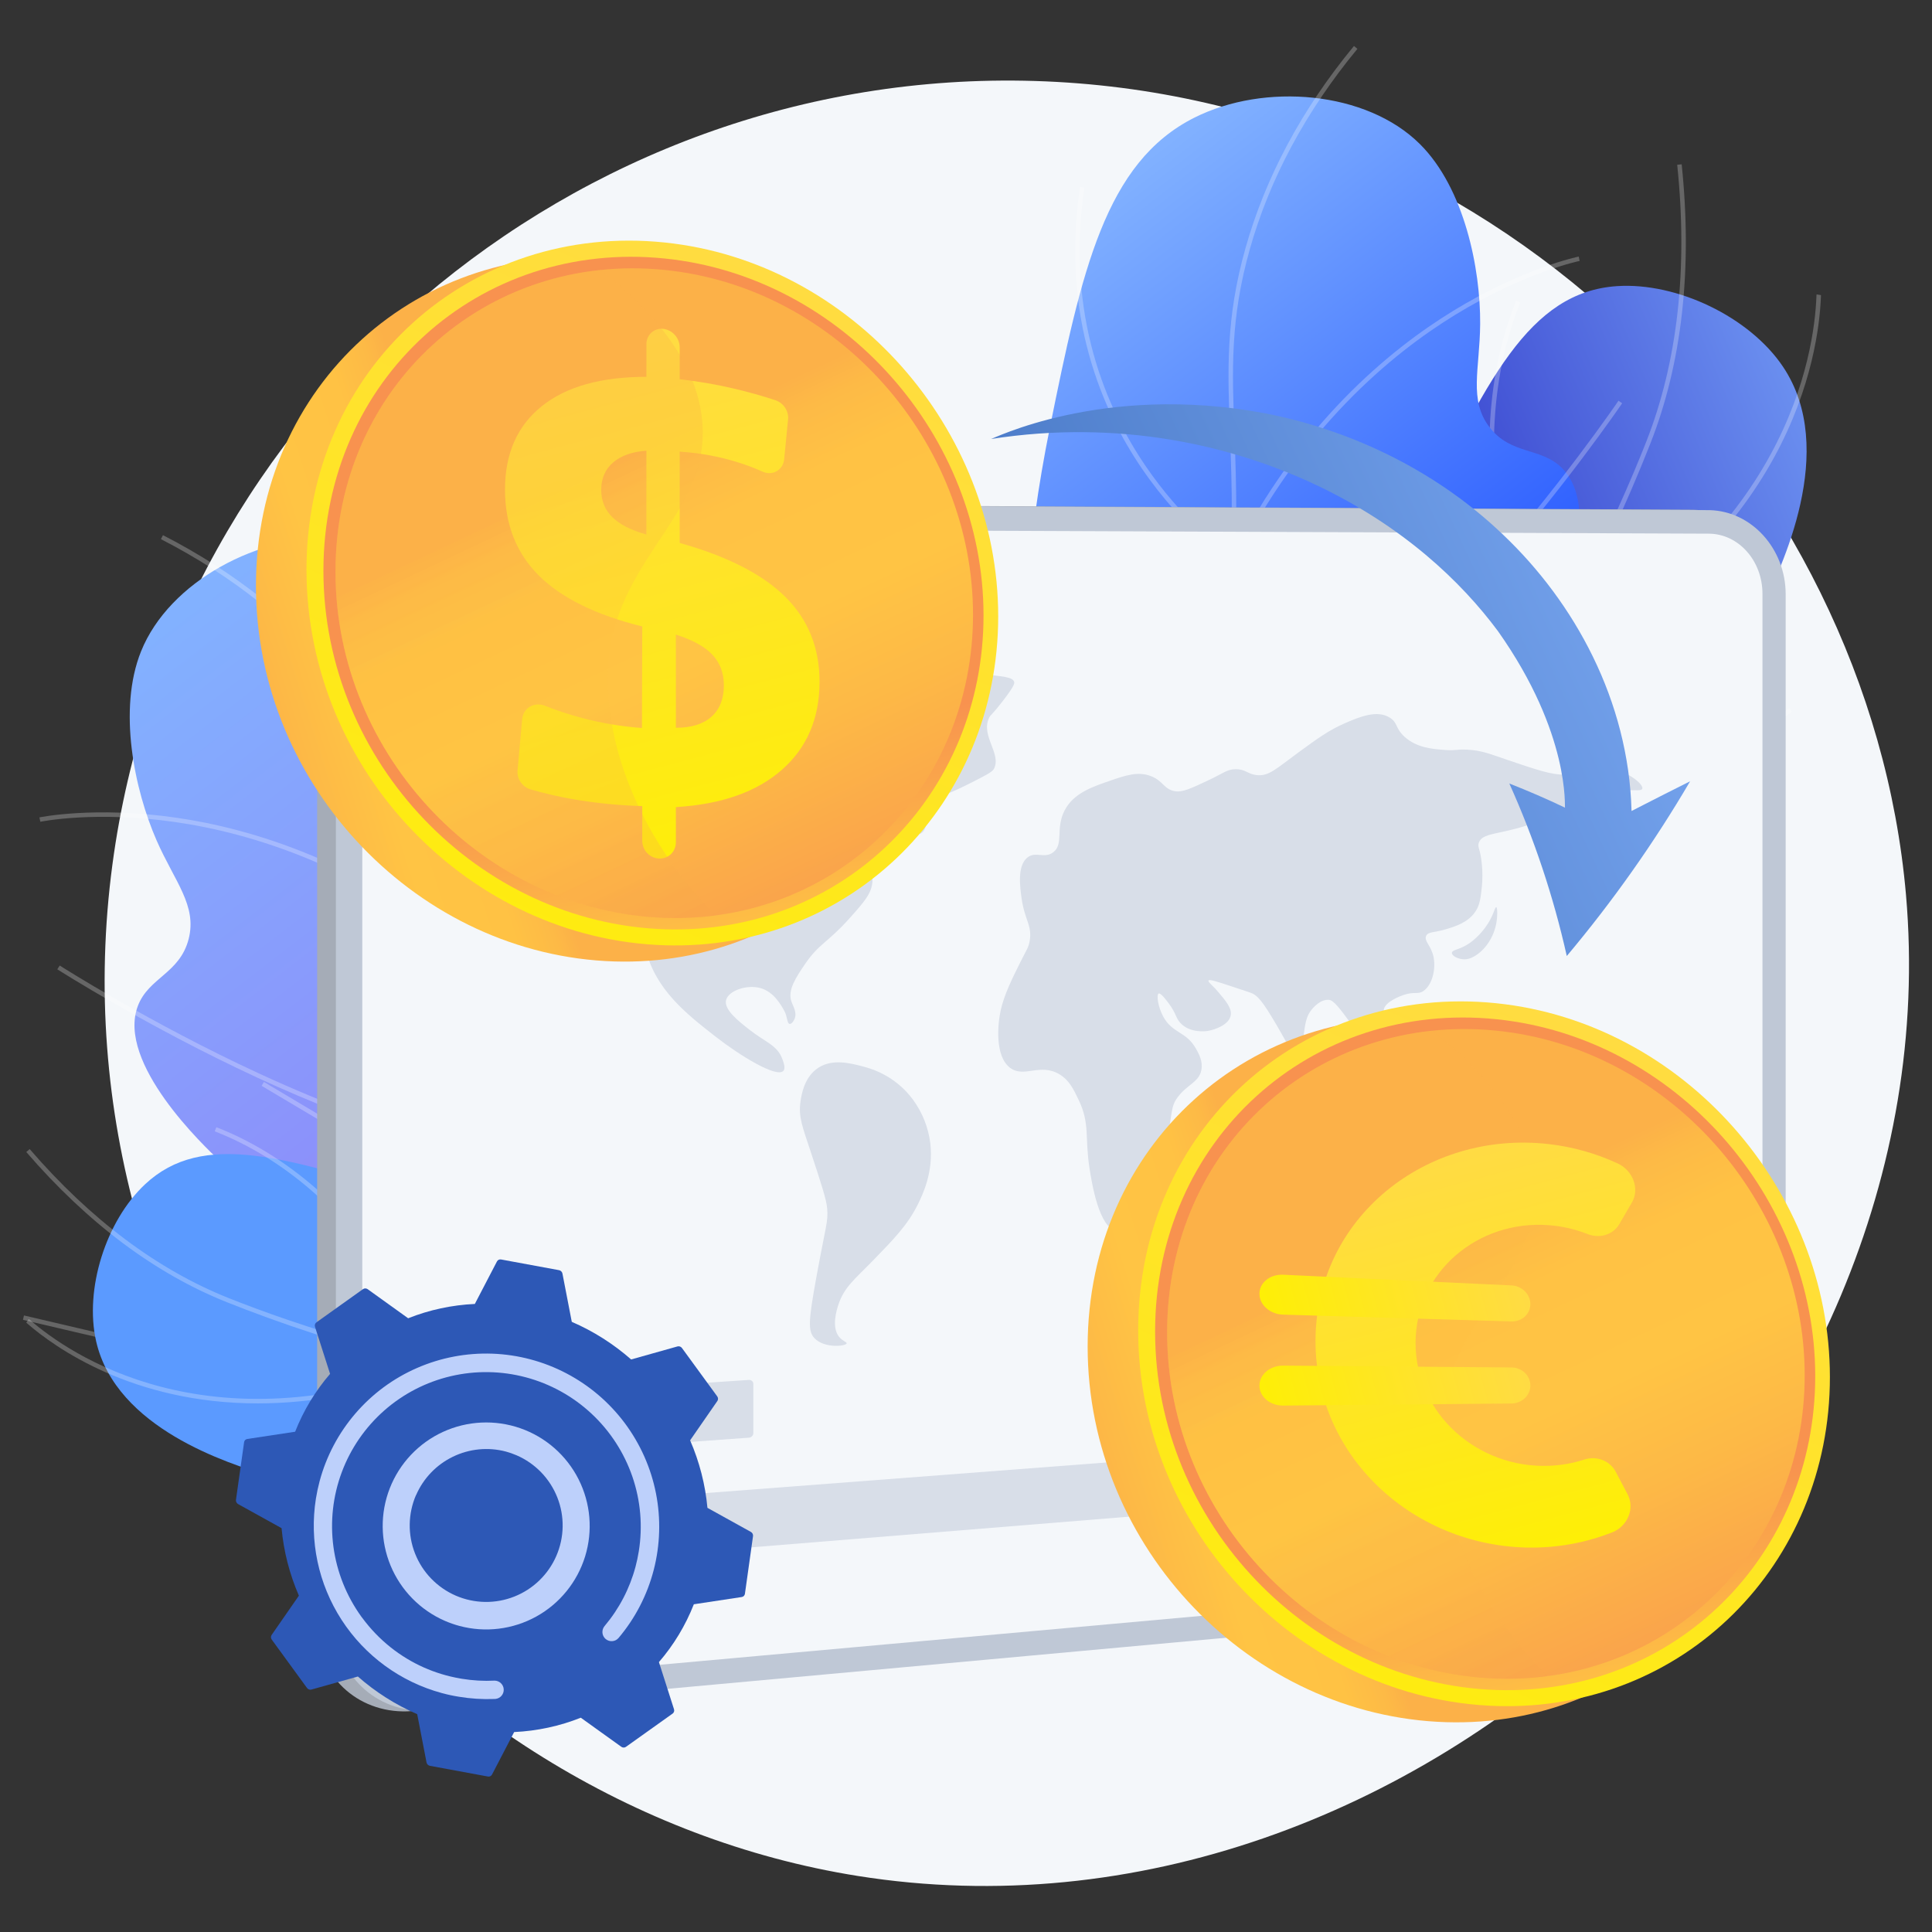 <svg width="84" height="84" viewBox="0 0 84 84" fill="none" xmlns="http://www.w3.org/2000/svg">
<rect x="0" y="0" width="84" height="84" fill="#333333" stroke="none"/>
<path d="M44.996 3.521C24.913 2.91 7.517 17.908 4.888 37.587C2.014 59.103 17.831 78.463 37.292 81.563C61.498 85.42 84.976 63.108 82.869 38.904C81.279 20.667 65.41 4.141 44.996 3.521Z" fill="#F4F7FA"/>
<path d="M48.209 45.895C52.76 46.829 58.675 47.279 64.675 45.509C66.206 45.058 75.665 42.268 75.32 37.511C75.199 35.836 73.965 35.332 73.768 33.095C73.535 30.445 75.12 29.456 76.565 26.496C77.427 24.729 79.949 19.559 77.519 15.94C76.066 13.778 72.909 12.269 70.308 12.44C66.49 12.694 64.61 16.514 61.528 23.04C58.795 28.826 59.028 30.424 56.997 34.552C55.489 37.615 52.901 41.732 48.209 45.895Z" fill="url(#paint0_linear_131_3494)"/>
<g style="mix-blend-mode:soft-light" opacity="0.5">
<g style="mix-blend-mode:soft-light" opacity="0.5">
<path d="M41.123 46.919C36.896 46.919 32.639 45.807 28.441 43.605L28.532 43.432C33.288 45.929 38.121 47.014 42.896 46.658C59.984 45.384 69.165 25.331 71.572 19.216C72.939 15.743 73.394 11.687 72.922 7.164L73.116 7.144C73.59 11.698 73.132 15.784 71.753 19.288C69.774 24.317 66.243 31.561 60.664 37.507C55.296 43.23 49.322 46.374 42.911 46.852C42.316 46.897 41.719 46.919 41.123 46.919Z" fill="white"/>
</g>
<g style="mix-blend-mode:soft-light" opacity="0.5">
<path d="M66.894 29.042L66.851 28.955C66.841 28.934 65.839 26.869 65.228 23.896C64.664 21.15 64.324 17.043 65.918 13.077L66.098 13.15C64.523 17.072 64.859 21.137 65.418 23.857C65.954 26.462 66.79 28.36 66.984 28.781C77.731 23.524 78.879 15.313 78.974 12.916C78.977 12.844 78.978 12.818 78.981 12.8L79.173 12.831L79.077 12.816L79.173 12.831C79.172 12.843 79.171 12.875 79.169 12.924C79.072 15.354 77.908 23.697 66.981 29L66.894 29.042Z" fill="white"/>
</g>
<g style="mix-blend-mode:soft-light" opacity="0.5">
<path d="M67.797 38.839C65.79 38.839 63.409 38.465 60.651 37.433L60.603 37.414L60.591 37.365C60.574 37.296 58.94 30.418 60.826 21.877L62.729 13.258L62.919 13.3L61.016 21.919C59.224 30.032 60.624 36.632 60.768 37.268C66.503 39.402 70.586 38.662 73.003 37.664C75.63 36.578 76.913 34.963 76.925 34.947L77.079 35.067C77.066 35.084 75.758 36.733 73.089 37.839C71.795 38.375 70.029 38.839 67.797 38.839Z" fill="white"/>
</g>
</g>
<path d="M34.228 48.35C36.852 46.626 40.428 43.706 42.621 39.077C45.499 33.008 43.473 29.332 45.648 18.585C47.022 11.789 48.05 7.061 51.934 5.113C54.977 3.588 59.41 3.952 61.736 6.265C63.67 8.188 64.373 11.683 64.355 14.087C64.34 16.047 63.844 17.385 64.766 18.579C65.708 19.8 67.019 19.43 67.934 20.372C69.791 22.283 67.671 27.168 67.329 27.957C63.519 36.739 54 41.448 49.823 43.453C46.369 45.11 41.109 47.203 34.228 48.35Z" fill="url(#paint1_linear_131_3494)"/>
<g style="mix-blend-mode:soft-light" opacity="0.5">
<g style="mix-blend-mode:soft-light" opacity="0.5">
<path d="M31.356 49.596L31.319 49.405C38.663 47.988 48.118 44.696 51.461 37.058C52.69 34.249 52.965 31.165 53.346 26.896C53.651 23.488 53.559 21.045 53.478 18.89C53.373 16.073 53.289 13.848 54.151 10.791C55.025 7.69 56.612 4.731 58.868 2L59.018 2.124C56.778 4.834 55.203 7.768 54.337 10.844C53.484 13.871 53.567 16.083 53.672 18.882C53.753 21.043 53.845 23.493 53.539 26.913C53.171 31.039 52.88 34.298 51.638 37.136C50.05 40.765 46.92 43.764 42.338 46.05C39.244 47.594 35.549 48.787 31.356 49.596Z" fill="white"/>
</g>
<g style="mix-blend-mode:soft-light" opacity="0.5">
<path d="M53.648 24.509L53.556 24.448C53.536 24.435 51.474 23.054 49.643 20.365C47.952 17.883 46.114 13.745 46.957 8.127L47.15 8.155C46.316 13.711 48.133 17.802 49.804 20.255C51.397 22.593 53.159 23.927 53.572 24.222C56.467 18.465 60.391 15.223 63.181 13.516C66.224 11.653 68.617 11.16 68.641 11.155L68.679 11.345C68.656 11.35 66.29 11.838 63.274 13.685C60.492 15.39 56.572 18.634 53.697 24.409L53.648 24.509Z" fill="white"/>
</g>
<g style="mix-blend-mode:soft-light" opacity="0.5">
<path d="M52.565 33.693L52.535 33.628C52.519 33.592 50.872 29.988 48.514 26.697C46.169 23.425 39.711 21.304 39.646 21.281L39.706 21.096C39.772 21.117 46.29 23.26 48.672 26.584C50.868 29.647 52.448 32.98 52.683 33.483C55.7 33.103 59.701 30.227 64.26 25.153C67.741 21.279 70.344 17.462 70.369 17.423L70.53 17.532C70.503 17.57 67.894 21.398 64.406 25.28C59.712 30.503 55.752 33.33 52.635 33.683L52.565 33.693Z" fill="white"/>
</g>
<g style="mix-blend-mode:soft-light" opacity="0.5">
<path d="M44.733 45.444C44.117 45.444 43.769 45.426 43.759 45.425L43.565 45.414L43.689 45.266C46.004 42.486 46.311 39.197 44.602 35.49C43.322 32.714 41.328 30.734 41.308 30.714L41.444 30.575C41.464 30.595 43.48 32.596 44.775 35.403C45.959 37.967 46.765 41.739 43.962 45.237C44.744 45.261 47.812 45.301 51.787 44.648C56.027 43.95 62.195 42.298 67.496 38.387L77.79 30.791L77.905 30.948L67.611 38.544C62.278 42.478 56.077 44.14 51.813 44.841C48.656 45.36 46.064 45.444 44.733 45.444Z" fill="white"/>
</g>
</g>
<path d="M47.995 56.133C44.904 55.585 40.468 54.313 36.628 50.926C31.592 46.484 32.005 42.307 25.771 33.288C21.83 27.587 19.022 23.648 14.686 23.391C11.288 23.19 7.358 25.275 6.133 28.319C5.114 30.849 5.845 34.339 6.809 36.541C7.595 38.335 8.578 39.369 8.201 40.83C7.817 42.322 6.466 42.502 5.997 43.729C5.043 46.218 8.916 49.87 9.542 50.459C16.504 57.025 27.107 57.595 31.735 57.788C35.562 57.949 41.22 57.796 47.995 56.133Z" fill="url(#paint2_linear_131_3494)"/>
<g style="mix-blend-mode:soft-light" opacity="0.5">
<g style="mix-blend-mode:soft-light" opacity="0.5">
<path d="M41.5 57.274C40.866 57.274 40.244 57.257 39.635 57.222C34.523 56.93 30.466 55.409 27.577 52.701C25.317 50.585 23.765 47.704 21.802 44.058C20.173 41.035 19.292 38.748 18.515 36.731C17.507 34.117 16.712 32.052 14.735 29.607C12.727 27.122 10.124 25.048 6.997 23.441L7.085 23.268C10.237 24.887 12.86 26.979 14.887 29.484C16.882 31.953 17.683 34.031 18.696 36.661C19.471 38.673 20.35 40.954 21.972 43.966C24.006 47.738 25.473 50.464 27.71 52.559C33.792 58.258 43.778 57.552 51.084 55.955L51.126 56.145C47.691 56.896 44.461 57.274 41.5 57.274Z" fill="white"/>
</g>
<g style="mix-blend-mode:soft-light" opacity="0.5">
<path d="M20.754 41.891L20.67 41.82C15.749 37.645 10.865 36.211 7.634 35.744C4.137 35.238 1.778 35.724 1.755 35.729L1.714 35.539C1.738 35.534 4.131 35.041 7.662 35.552C10.899 36.02 15.783 37.451 20.71 41.599C20.975 41.163 22.071 39.237 22.613 36.457C23.179 33.545 23.236 29.072 20.281 24.3L20.446 24.198C23.435 29.028 23.376 33.555 22.801 36.503C22.177 39.698 20.827 41.78 20.814 41.801L20.754 41.891Z" fill="white"/>
</g>
<g style="mix-blend-mode:soft-light" opacity="0.5">
<path d="M22.91 50.24C19.987 50.24 16.055 49.105 11.173 46.847C6.438 44.657 2.53 42.17 2.492 42.143L2.596 41.98C2.635 42.005 6.533 44.487 11.257 46.671C17.446 49.533 22.256 50.599 25.178 49.756C25.195 49.201 25.334 45.514 26.144 41.833C27.023 37.838 32.169 33.296 32.221 33.251L32.349 33.397C32.298 33.442 27.2 37.942 26.334 41.875C25.464 45.83 25.372 49.791 25.371 49.831L25.369 49.902L25.301 49.922C24.599 50.134 23.802 50.24 22.91 50.24Z" fill="white"/>
</g>
<g style="mix-blend-mode:soft-light" opacity="0.5">
<path d="M20.632 61.096C18.327 61.096 15.897 60.873 13.452 60.3L0.999 57.384L1.043 57.194L13.497 60.111C19.909 61.612 26.227 60.696 30.399 59.663C34.308 58.695 37.113 57.447 37.822 57.116C33.868 55.007 33.122 51.223 33.199 48.4C33.283 45.309 34.347 42.674 34.358 42.647L34.538 42.721C34.527 42.748 33.475 45.353 33.393 48.409C33.285 52.491 34.862 55.392 38.084 57.032L38.257 57.12L38.083 57.206C38.053 57.221 34.992 58.724 30.45 59.85C27.848 60.496 24.41 61.096 20.632 61.096Z" fill="white"/>
</g>
</g>
<path d="M41.555 57.531C39.382 61.065 36.062 65.192 31.247 68.017C30.018 68.738 22.427 73.193 19.546 70.064C18.531 68.962 18.957 67.849 17.623 66.355C16.042 64.585 14.432 65.014 11.625 64.146C9.949 63.628 5.048 62.113 4.181 58.321C3.662 56.054 4.608 53.077 6.31 51.488C8.804 49.156 12.437 50.267 18.563 52.245C23.994 53.999 24.889 55.127 28.814 56.325C31.726 57.214 35.983 58.045 41.555 57.531Z" fill="url(#paint3_linear_131_3494)"/>
<g style="mix-blend-mode:soft-light" opacity="0.5">
<g style="mix-blend-mode:soft-light" opacity="0.5">
<path d="M28.49 60.528C21.217 60.528 14.352 58.403 9.873 56.621C6.752 55.378 3.815 53.18 1.143 50.088L1.29 49.96C3.942 53.029 6.854 55.209 9.946 56.44C15.39 58.607 34.029 64.875 45.289 54.53C48.434 51.64 50.68 47.831 51.962 43.211L52.15 43.263C50.858 47.919 48.594 51.758 45.42 54.673C41.192 58.558 35.497 60.528 28.496 60.529L28.49 60.528Z" fill="white"/>
</g>
<g style="mix-blend-mode:soft-light" opacity="0.5">
<path d="M11.206 61.017C5.754 61.017 2.361 58.563 1.204 57.56C1.172 57.533 1.15 57.514 1.142 57.506L1.25 57.345C1.261 57.352 1.288 57.375 1.331 57.412C2.946 58.812 8.977 63.075 18.948 59.297C18.595 58.433 15.653 51.651 9.337 49.188L9.407 49.009C12.962 50.395 15.426 53.125 16.866 55.171C18.426 57.385 19.158 59.301 19.165 59.32L19.199 59.41L19.108 59.445C16.124 60.588 13.485 61.017 11.206 61.017Z" fill="white"/>
</g>
<g style="mix-blend-mode:soft-light" opacity="0.5">
<path d="M17.206 69.737C17.013 69.737 16.9 69.728 16.881 69.726L16.898 69.532C16.916 69.534 18.748 69.685 21.055 68.637C23.178 67.674 26.149 65.47 28.263 60.44C27.92 59.933 24.487 55.011 18.141 51.234L11.375 47.21L11.475 47.042L18.24 51.068C24.947 55.058 28.421 60.324 28.456 60.378L28.483 60.422L28.463 60.469C26.321 65.598 23.29 67.842 21.125 68.822C19.325 69.635 17.839 69.737 17.206 69.737Z" fill="white"/>
</g>
</g>
<path d="M17.71 74.407C15.511 74.475 13.789 72.832 13.789 70.667V25.867C13.789 23.654 15.619 21.863 17.868 21.875L73.559 22.162C73.579 22.162 73.594 22.162 73.613 22.162C75.445 22.207 76.925 23.849 76.925 25.822V65.44C76.925 67.402 75.455 69.134 73.637 69.3L17.959 74.391C17.874 74.398 17.794 74.403 17.71 74.407Z" fill="#A5ACB7"/>
<path d="M18.519 74.38C16.322 74.447 14.604 72.806 14.604 70.642V25.883C14.604 23.671 16.431 21.882 18.677 21.894L74.278 22.18H74.332C76.162 22.225 77.638 23.865 77.638 25.837V65.424C77.638 67.385 76.171 69.114 74.356 69.281L18.767 74.366C18.683 74.373 18.603 74.378 18.519 74.38Z" fill="#BFC8D6"/>
<path d="M74.294 68.262L18.692 73.285C17.072 73.43 15.752 72.236 15.752 70.613V25.904C15.752 25.519 15.828 25.137 15.976 24.781C16.125 24.425 16.341 24.102 16.615 23.83C16.888 23.558 17.212 23.343 17.568 23.197C17.925 23.051 18.307 22.977 18.692 22.979L74.294 23.203C75.587 23.208 76.629 24.378 76.629 25.817V65.447C76.629 66.885 75.587 68.145 74.294 68.262Z" fill="#F4F7FA"/>
<path d="M32.566 62.508L23.594 63.154C23.569 63.156 23.544 63.153 23.52 63.144C23.496 63.136 23.474 63.123 23.456 63.106C23.438 63.089 23.423 63.068 23.413 63.044C23.403 63.021 23.398 62.996 23.399 62.971V60.809C23.399 60.756 23.42 60.705 23.456 60.666C23.492 60.627 23.541 60.603 23.594 60.599L32.566 59.996C32.59 59.994 32.615 59.998 32.638 60.006C32.661 60.015 32.682 60.028 32.7 60.045C32.718 60.062 32.732 60.082 32.741 60.105C32.75 60.128 32.755 60.152 32.754 60.177V62.301C32.754 62.353 32.735 62.403 32.7 62.441C32.665 62.479 32.617 62.503 32.566 62.508Z" fill="#D8DEE8"/>
<path d="M58.001 65.218L23.594 68.013C23.569 68.016 23.544 68.013 23.52 68.005C23.496 67.997 23.474 67.984 23.456 67.966C23.438 67.949 23.423 67.929 23.413 67.905C23.403 67.882 23.398 67.857 23.399 67.832V65.67C23.4 65.617 23.42 65.566 23.456 65.527C23.492 65.488 23.541 65.463 23.594 65.458L58.001 62.83C58.095 62.823 58.172 62.9 58.172 63.001V65.021C58.172 65.069 58.155 65.116 58.124 65.152C58.092 65.189 58.049 65.212 58.001 65.218Z" fill="#D8DEE8"/>
<path d="M23.042 34.231C22.547 34.542 22.07 35.213 22.179 35.937C22.288 36.669 22.951 37.121 23.472 37.26C24.204 37.455 24.447 36.978 25.235 37.027C26.428 37.102 27.352 38.287 27.739 39.171C28.119 40.039 27.823 40.26 28.068 41.264C28.499 43.028 29.833 44.072 31.105 45.066C32.162 45.893 33.77 46.88 34.06 46.559C34.163 46.444 34.07 46.193 34.014 46.041C33.791 45.44 33.282 45.318 32.587 44.772C32.093 44.384 31.468 43.894 31.569 43.482C31.669 43.075 32.46 42.8 33.048 42.956C33.636 43.112 33.953 43.684 34.105 43.96C34.236 44.195 34.214 44.507 34.335 44.518C34.418 44.526 34.511 44.396 34.552 44.286C34.66 44.002 34.471 43.739 34.403 43.525C34.245 43.031 34.62 42.48 34.99 41.932C35.612 41.016 35.975 40.998 36.934 39.928C37.575 39.212 37.896 38.844 37.931 38.336C37.991 37.465 37.267 36.834 37.145 36.729C36.559 36.219 35.565 35.884 35.142 36.271C34.762 36.619 35.162 37.255 34.715 37.758C34.402 38.111 33.855 38.194 33.43 38.073C32.827 37.903 32.481 37.329 32.446 36.803C32.439 36.699 32.407 36.22 32.723 35.88C32.813 35.784 33.032 35.591 33.767 35.544C34.798 35.477 35.014 35.817 35.629 35.663C36.141 35.535 36.759 35.108 36.752 34.701C36.743 34.223 35.884 34.191 34.898 33.132C34.514 32.719 34.201 32.374 34.226 31.915C34.261 31.268 34.945 30.749 35.081 30.646C35.612 30.243 36.084 29.913 36.084 29.913C36.216 29.821 36.409 29.689 36.387 29.566C36.373 29.485 36.269 29.43 36.084 29.38C35.498 29.221 35.049 29.326 35.049 29.326C34.352 29.489 34.13 29.839 33.275 30.318C32.93 30.512 32.347 30.839 31.551 31.032C30.642 31.251 30.329 31.086 29.877 31.431C29.441 31.766 29.579 32.038 29.13 32.553C28.659 33.092 28.084 33.279 27.189 33.569C26.543 33.776 25.877 33.916 25.202 33.986C23.848 34.132 23.56 33.904 23.042 34.231Z" fill="#D8DEE8"/>
<path d="M37.869 29.771C36.925 30.038 36.104 30.269 35.932 30.857C35.843 31.162 35.926 31.577 36.176 31.795C36.672 32.227 37.419 31.523 37.961 31.897C38.251 32.096 38.141 32.369 38.473 33.857C38.694 34.849 38.876 35.324 39.224 35.746C39.421 35.985 39.697 36.321 39.972 36.259C40.379 36.169 40.225 35.333 40.867 34.717C41.093 34.5 41.134 34.583 42.204 34.041C42.828 33.725 43.142 33.565 43.21 33.436C43.563 32.776 42.628 31.995 43.004 31.211C43.075 31.063 43.085 31.14 43.564 30.524C44.116 29.817 44.109 29.708 44.095 29.654C44.033 29.427 43.623 29.413 42.56 29.296C40.791 29.101 40.648 28.997 40.12 29.129C39.77 29.217 39.677 29.302 38.921 29.513C38.332 29.677 38.266 29.66 37.869 29.771Z" fill="#D8DEE8"/>
<path d="M35.476 46.499C34.953 46.914 34.848 47.601 34.806 47.879C34.702 48.568 34.898 49.008 35.263 50.121C35.708 51.472 35.93 52.147 35.963 52.534C36.015 53.134 35.907 53.245 35.475 55.637C35.155 57.418 35.121 57.878 35.414 58.185C35.846 58.636 36.774 58.532 36.811 58.409C36.829 58.348 36.629 58.309 36.477 58.117C36.141 57.69 36.383 56.938 36.447 56.74C36.699 55.958 37.18 55.604 37.959 54.803C38.876 53.859 39.473 53.245 39.911 52.355C40.128 51.913 40.592 50.942 40.449 49.714C40.365 49.029 40.107 48.377 39.701 47.819C38.924 46.761 37.874 46.462 37.567 46.381C36.969 46.221 36.116 45.993 35.476 46.499Z" fill="#D8DEE8"/>
<path d="M44.359 41.842C44.023 42.515 43.651 43.261 43.505 43.941C43.375 44.55 43.25 45.924 43.918 46.427C44.522 46.882 45.217 46.205 46.06 46.707C46.489 46.962 46.677 47.358 46.905 47.838C47.395 48.866 47.161 49.455 47.37 50.793C47.468 51.421 47.781 53.417 48.558 53.517C49.206 53.601 49.911 52.334 50.028 52.122C50.341 51.56 50.461 50.986 50.689 49.862C50.995 48.346 50.881 48.141 51.204 47.705C51.619 47.145 52.121 47.061 52.231 46.535C52.313 46.148 52.119 45.81 52.003 45.602C51.575 44.833 50.977 44.942 50.574 44.197C50.341 43.769 50.279 43.252 50.373 43.199C50.457 43.151 50.69 43.46 50.803 43.61C51.15 44.071 51.107 44.243 51.318 44.473C51.744 44.94 52.462 44.831 52.516 44.822C52.845 44.767 53.438 44.548 53.51 44.146C53.566 43.837 53.296 43.518 52.971 43.135C52.709 42.826 52.512 42.697 52.544 42.635C52.576 42.573 52.81 42.644 53.425 42.846C54.09 43.066 54.424 43.174 54.47 43.202C54.694 43.33 54.885 43.507 55.512 44.582C56.147 45.671 56.38 46.221 56.522 46.169C56.594 46.142 56.581 45.991 56.634 45.472C56.713 44.696 56.756 44.302 56.942 44.015C57.099 43.773 57.433 43.44 57.779 43.472C57.986 43.491 58.236 43.825 58.724 44.487C59.206 45.139 59.368 45.361 59.694 45.526C59.865 45.612 60.171 45.767 60.411 45.616C60.679 45.448 60.77 44.962 60.66 44.62C60.524 44.205 60.153 44.179 60.163 43.922C60.179 43.555 60.95 43.285 61.017 43.262C61.514 43.093 61.641 43.259 61.895 43.081C62.273 42.817 62.428 42.147 62.334 41.636C62.236 41.11 61.905 40.926 62.005 40.694C62.09 40.499 62.354 40.558 62.88 40.398C63.27 40.28 63.845 40.106 64.159 39.617C64.346 39.326 64.379 39.02 64.43 38.542C64.46 38.226 64.46 37.908 64.43 37.592C64.367 36.897 64.228 36.852 64.294 36.647C64.441 36.198 65.146 36.304 66.482 35.857C67.245 35.602 67.795 35.306 67.849 35.415C67.917 35.55 67.025 35.969 66.965 36.702C66.92 37.257 67.367 37.805 67.555 37.748C67.71 37.7 67.598 37.266 67.876 36.621C67.978 36.383 68.133 36.024 68.463 35.784C68.859 35.497 69.092 35.684 69.448 35.381C69.733 35.138 69.661 34.952 69.899 34.697C70.439 34.12 71.347 34.498 71.405 34.287C71.46 34.093 70.759 33.499 69.846 33.379C69.033 33.273 68.908 33.654 67.983 33.676C67.457 33.688 66.82 33.472 65.539 33.039C64.815 32.795 64.437 32.624 63.778 32.593C63.319 32.571 63.306 32.644 62.825 32.607C62.279 32.566 61.602 32.514 61.072 32.038C60.656 31.663 60.783 31.434 60.439 31.21C59.883 30.847 59.122 31.164 58.474 31.444C57.786 31.743 57.296 32.099 56.466 32.705C55.499 33.41 55.175 33.759 54.639 33.7C54.238 33.657 54.156 33.434 53.706 33.444C53.342 33.452 53.227 33.602 52.486 33.95C51.767 34.287 51.401 34.455 51.088 34.401C50.602 34.318 50.583 33.96 50.055 33.75C49.492 33.525 48.954 33.708 48.296 33.933C47.483 34.211 46.681 34.485 46.291 35.229C45.878 36.017 46.261 36.696 45.795 37.054C45.408 37.353 45.011 36.987 44.652 37.298C44.221 37.671 44.35 38.582 44.418 39.062C44.551 40.009 44.882 40.233 44.77 40.903C44.721 41.199 44.633 41.293 44.359 41.842Z" fill="#D8DEE8"/>
<path d="M52.23 49.482C52.03 49.47 51.693 50.34 51.774 51.146C51.779 51.194 51.845 51.819 52.031 51.832C52.203 51.844 52.383 51.32 52.401 51.265C52.431 51.176 52.522 50.884 52.486 50.411C52.477 50.279 52.418 49.493 52.23 49.482Z" fill="#D8DEE8"/>
<path d="M59.391 47.186C59.376 47.224 59.432 47.285 59.589 47.413C60.003 47.749 60.21 47.918 60.551 48.031C60.844 48.128 61.575 48.295 61.732 48.005C61.833 47.819 61.688 47.462 61.458 47.302C61.212 47.132 61.028 47.297 60.44 47.288C59.831 47.279 59.426 47.094 59.391 47.186Z" fill="#D8DEE8"/>
<path d="M61.458 45.543C61.337 45.57 61.367 45.825 61.128 46.392C61.017 46.657 60.956 46.728 60.991 46.816C61.068 47.009 61.53 47.084 61.76 46.842C61.974 46.616 61.876 46.229 61.841 46.093C61.777 45.836 61.6 45.513 61.458 45.543Z" fill="#D8DEE8"/>
<path d="M63.915 47.606C64.007 47.746 64.161 47.917 64.539 48.082C64.671 48.139 65.645 48.562 65.89 48.195C65.99 48.046 65.941 47.807 65.863 47.665C65.743 47.444 65.523 47.4 65.162 47.312C64.084 47.05 63.84 46.912 63.752 47.049C63.654 47.205 63.866 47.53 63.915 47.606Z" fill="#D8DEE8"/>
<path d="M62.088 44.474C61.959 44.523 61.968 45.162 62.197 45.661C62.317 45.92 62.535 46.224 62.634 46.178C62.743 46.128 62.687 45.678 62.607 45.376C62.489 44.927 62.213 44.427 62.088 44.474Z" fill="#D8DEE8"/>
<path d="M63.126 41.431C63.128 41.282 63.47 41.307 63.916 40.99C64.225 40.77 64.678 40.319 64.919 39.714C64.968 39.592 65.018 39.437 65.054 39.443C65.108 39.453 65.116 39.827 65.054 40.153C64.941 40.757 64.573 41.306 64.105 41.577C63.922 41.683 63.785 41.711 63.672 41.71C63.417 41.709 63.124 41.57 63.126 41.431Z" fill="#D8DEE8"/>
<path d="M62.197 50.187C61.598 50.779 61.271 50.693 61.182 51.015C61.082 51.38 61.493 51.522 61.567 52.247C61.612 52.697 61.485 52.959 61.594 53.02C61.757 53.113 62.028 52.5 62.661 52.246C62.71 52.226 63.374 51.971 63.914 52.295C64.228 52.483 64.189 52.679 64.701 53.14C65.028 53.435 65.198 53.583 65.404 53.543C65.743 53.477 65.934 52.946 66.051 52.62C66.149 52.349 66.371 51.731 66.214 51.016C66.145 50.707 66.095 50.783 65.162 49.386C64.904 48.999 64.8 48.832 64.566 48.734C64.088 48.534 63.564 48.828 63.479 48.876C63.291 48.981 63.127 49.156 62.798 49.504C62.41 49.914 62.434 49.954 62.197 50.187Z" fill="#D8DEE8"/>
<path d="M41.203 27.501C41.203 35.645 34.841 42.051 26.709 41.802C18.246 41.541 11.128 34.226 11.128 25.472C11.128 16.719 18.246 10.364 26.709 11.246C34.841 12.094 41.203 19.358 41.203 27.501Z" fill="url(#paint4_linear_131_3494)"/>
<path d="M43.4 26.799C43.4 34.943 37.038 41.348 28.906 41.099C20.442 40.839 13.326 33.524 13.326 24.77C13.326 16.017 20.442 9.662 28.906 10.544C37.038 11.392 43.4 18.656 43.4 26.799Z" fill="url(#paint5_linear_131_3494)"/>
<path d="M42.762 26.756C42.762 34.541 36.674 40.654 28.907 40.403C20.837 40.141 14.062 33.16 14.062 24.82C14.062 16.479 20.836 10.412 28.906 11.24C36.674 12.037 42.762 18.971 42.762 26.756Z" fill="url(#paint6_linear_131_3494)"/>
<path d="M42.305 26.726C42.305 34.253 36.414 40.157 28.906 39.906C21.116 39.644 14.586 32.901 14.586 24.855C14.586 16.809 21.116 10.948 28.906 11.737C36.414 12.498 42.305 19.198 42.305 26.726Z" fill="url(#paint7_linear_131_3494)"/>
<path d="M28.829 14.298C29.229 14.336 29.552 14.696 29.552 15.102V16.488C30.36 16.579 31.162 16.718 31.952 16.905C32.543 17.044 33.13 17.209 33.713 17.401C34.062 17.516 34.3 17.869 34.264 18.233L34.094 19.969C34.049 20.43 33.594 20.702 33.165 20.51C32.781 20.338 32.387 20.191 31.984 20.07C31.259 19.852 30.512 19.713 29.756 19.653L29.552 19.636V23.607C31.637 24.19 33.167 24.976 34.157 25.963C35.141 26.946 35.633 28.172 35.632 29.641C35.632 31.231 35.088 32.506 34 33.465C32.906 34.43 31.368 34.972 29.386 35.091V36.62C29.386 37.028 29.063 37.343 28.663 37.326H28.65C28.249 37.31 27.924 36.967 27.924 36.559V35.05L27.602 35.035C26.705 34.997 25.813 34.902 24.928 34.75C24.305 34.642 23.689 34.5 23.081 34.325C22.718 34.22 22.468 33.874 22.502 33.501L22.702 31.267C22.745 30.784 23.23 30.503 23.689 30.684C24.219 30.894 24.762 31.072 25.314 31.218C26.164 31.443 27.034 31.588 27.911 31.652L27.924 27.237C25.923 26.742 24.429 26.009 23.441 25.037C22.453 24.06 21.958 22.811 21.956 21.29C21.956 19.718 22.493 18.505 23.566 17.652C24.632 16.804 26.148 16.383 28.104 16.384V14.967C28.104 14.559 28.429 14.26 28.829 14.298ZM28.104 19.596C27.485 19.641 27.003 19.811 26.658 20.107C26.313 20.402 26.14 20.799 26.14 21.298C26.14 21.77 26.3 22.165 26.619 22.482C26.939 22.799 27.434 23.052 28.104 23.24V19.596ZM29.386 27.592V31.642C30.058 31.643 30.574 31.483 30.933 31.161C31.293 30.838 31.473 30.384 31.472 29.797C31.472 29.261 31.305 28.817 30.972 28.464C30.638 28.111 30.11 27.82 29.386 27.592Z" fill="url(#paint8_linear_131_3494)"/>
<path style="mix-blend-mode:multiply" opacity="0.3" d="M26.481 28.569C26.934 24.094 31.044 22.199 30.507 18.084C30.177 15.547 28.255 13.409 26.112 11.739C19.611 12.422 14.586 17.809 14.586 24.855C14.586 32.901 21.118 39.644 28.907 39.906C29.647 39.93 30.387 39.894 31.121 39.797C28.026 36.716 26.093 32.413 26.481 28.569Z" fill="url(#paint9_linear_131_3494)"/>
<path d="M77.364 60.577C77.364 68.72 71.001 75.126 62.869 74.877C54.406 74.617 47.289 67.302 47.289 58.548C47.289 49.795 54.406 43.44 62.869 44.322C71.001 45.169 77.364 52.433 77.364 60.577Z" fill="url(#paint10_linear_131_3494)"/>
<path d="M79.561 59.874C79.561 68.017 73.199 74.424 65.067 74.174C56.604 73.914 49.486 66.599 49.486 57.846C49.486 49.092 56.604 42.738 65.067 43.62C73.199 44.466 79.561 51.731 79.561 59.874Z" fill="url(#paint11_linear_131_3494)"/>
<path d="M78.923 59.831C78.923 67.616 72.835 73.729 65.068 73.478C56.998 73.216 50.222 66.235 50.222 57.895C50.222 49.554 56.998 43.487 65.068 44.315C72.835 45.111 78.923 52.048 78.923 59.831Z" fill="url(#paint12_linear_131_3494)"/>
<path d="M78.465 59.8C78.465 67.328 72.574 73.232 65.066 72.981C57.276 72.719 50.744 65.976 50.744 57.93C50.744 49.883 57.276 44.023 65.066 44.812C72.575 45.573 78.465 52.273 78.465 59.8Z" fill="url(#paint13_linear_131_3494)"/>
<path style="mix-blend-mode:multiply" opacity="0.3" d="M62.642 61.644C63.095 57.169 67.204 55.275 66.668 51.159C66.337 48.622 64.417 46.484 62.272 44.815C55.772 45.497 50.745 50.884 50.745 57.93C50.745 65.976 57.277 72.719 65.067 72.981C65.806 73.005 66.546 72.969 67.28 72.872C64.186 69.792 62.253 65.488 62.642 61.644Z" fill="url(#paint14_linear_131_3494)"/>
<path d="M67.348 53.269C67.922 53.313 68.485 53.442 69.02 53.653C69.559 53.865 70.14 53.68 70.408 53.218L70.957 52.274C71.118 51.997 71.141 51.653 71.024 51.33C70.903 51.002 70.657 50.735 70.34 50.587C69.394 50.148 68.384 49.863 67.348 49.744C62.019 49.128 57.196 52.941 57.196 58.311C57.196 63.681 62.019 67.672 67.348 67.257C68.292 67.184 69.219 66.97 70.099 66.623C70.258 66.56 70.403 66.465 70.524 66.344C70.646 66.224 70.742 66.08 70.806 65.921C70.869 65.769 70.898 65.605 70.891 65.441C70.884 65.277 70.842 65.116 70.766 64.97L70.247 63.987C69.992 63.506 69.417 63.283 68.87 63.462C68.378 63.621 67.866 63.711 67.349 63.73C64.239 63.852 61.546 61.46 61.546 58.391C61.546 55.322 64.239 53.032 67.348 53.269Z" fill="url(#paint15_linear_131_3494)"/>
<path d="M66.538 56.702C66.538 57.13 66.171 57.467 65.714 57.453L55.789 57.158C55.222 57.142 54.758 56.736 54.758 56.251C54.758 55.767 55.222 55.397 55.789 55.423L65.714 55.887C66.171 55.908 66.538 56.273 66.538 56.701V56.702Z" fill="url(#paint16_linear_131_3494)"/>
<path d="M66.538 60.238C66.538 60.667 66.171 61.018 65.714 61.022L55.789 61.112C55.222 61.117 54.758 60.729 54.758 60.243C54.758 59.759 55.222 59.37 55.789 59.375L65.714 59.454C66.171 59.458 66.538 59.808 66.538 60.237V60.238Z" fill="url(#paint17_linear_131_3494)"/>
<path d="M68.044 35.115C67.239 34.732 66.432 34.382 65.623 34.066C66.707 36.475 67.544 38.988 68.121 41.566C70.119 39.188 71.913 36.647 73.484 33.968C72.633 34.394 71.784 34.825 70.937 35.261C70.808 30.451 68.45 26.193 65.365 23.261C62.263 20.284 58.435 18.633 55.004 17.97C47.901 16.632 43.043 19.149 43.081 19.088C48.65 18.22 53.552 19.348 57.252 21.1C60.986 22.874 63.519 25.271 65.129 27.441C68.305 31.932 68.014 35.154 68.044 35.115Z" fill="url(#paint18_linear_131_3494)"/>
<path d="M29.244 74.504C29.273 74.484 29.294 74.455 29.305 74.421C29.316 74.386 29.316 74.349 29.304 74.314L28.649 72.265C29.292 71.522 29.805 70.672 30.167 69.751L32.248 69.436C32.284 69.431 32.317 69.414 32.342 69.389C32.367 69.364 32.383 69.331 32.388 69.295L32.74 66.789C32.745 66.753 32.739 66.716 32.722 66.683C32.706 66.65 32.679 66.623 32.647 66.605L30.758 65.558C30.666 64.552 30.412 63.561 30.005 62.623L31.189 60.914C31.209 60.885 31.22 60.85 31.219 60.813C31.218 60.777 31.206 60.742 31.184 60.712L29.651 58.61C29.63 58.58 29.599 58.557 29.565 58.545C29.53 58.532 29.493 58.531 29.458 58.54L27.441 59.107C26.669 58.429 25.797 57.876 24.86 57.471L24.454 55.371C24.447 55.335 24.429 55.301 24.402 55.275C24.376 55.249 24.343 55.231 24.307 55.225L21.787 54.76C21.751 54.753 21.714 54.758 21.682 54.773C21.65 54.788 21.624 54.813 21.607 54.845L20.645 56.693C19.644 56.74 18.665 56.95 17.746 57.316L15.986 56.052C15.956 56.03 15.921 56.019 15.884 56.018C15.848 56.017 15.813 56.028 15.784 56.048L13.756 57.495C13.727 57.516 13.706 57.545 13.695 57.58C13.684 57.614 13.684 57.651 13.695 57.686L14.351 59.734C13.708 60.478 13.195 61.328 12.832 62.249L10.751 62.564C10.716 62.569 10.683 62.586 10.658 62.611C10.633 62.636 10.617 62.669 10.613 62.705L10.259 65.212C10.255 65.247 10.261 65.284 10.278 65.317C10.294 65.35 10.321 65.377 10.353 65.395L12.242 66.442C12.334 67.448 12.588 68.439 12.995 69.377L11.81 71.085C11.79 71.115 11.779 71.15 11.78 71.186C11.781 71.223 11.794 71.258 11.816 71.288L13.348 73.39C13.37 73.42 13.4 73.443 13.435 73.455C13.47 73.468 13.507 73.469 13.541 73.459L15.559 72.892C16.331 73.571 17.202 74.123 18.139 74.528L18.545 76.629C18.552 76.665 18.57 76.698 18.597 76.724C18.623 76.75 18.657 76.768 18.693 76.775L21.213 77.24C21.249 77.247 21.285 77.242 21.317 77.227C21.35 77.212 21.376 77.186 21.392 77.155L22.354 75.307C23.355 75.26 24.334 75.049 25.252 74.683L27.013 75.947C27.043 75.969 27.078 75.981 27.115 75.981C27.151 75.982 27.186 75.971 27.215 75.95L29.244 74.504Z" fill="#2D58B6"/>
<path d="M19.343 70.472C18.276 70.008 17.43 69.147 16.983 68.072C16.536 66.996 16.524 65.79 16.948 64.705C17.373 63.621 18.201 62.743 19.259 62.257C20.317 61.771 21.523 61.714 22.622 62.097C23.722 62.481 24.629 63.276 25.155 64.316C25.68 65.355 25.782 66.557 25.44 67.67C25.097 68.783 24.336 69.72 23.317 70.284C22.298 70.847 21.101 70.994 19.976 70.693C19.76 70.635 19.549 70.561 19.343 70.472ZM18.087 65.003C17.914 65.404 17.821 65.835 17.814 66.272C17.807 66.708 17.886 67.142 18.047 67.548C18.207 67.954 18.446 68.324 18.75 68.638C19.054 68.951 19.416 69.202 19.817 69.376C20.218 69.549 20.649 69.642 21.085 69.649C21.522 69.656 21.955 69.577 22.361 69.416C22.767 69.256 23.138 69.017 23.451 68.713C23.765 68.409 24.016 68.047 24.189 67.646C24.363 67.245 24.456 66.814 24.463 66.378C24.47 65.941 24.391 65.508 24.23 65.102C24.069 64.696 23.83 64.325 23.527 64.012C23.223 63.698 22.86 63.447 22.46 63.274C22.31 63.209 22.156 63.155 21.998 63.112C21.228 62.908 20.41 62.987 19.693 63.335C18.976 63.682 18.407 64.275 18.09 65.006L18.087 65.003Z" fill="#BDD0FB"/>
<path d="M19.211 73.612C19.454 73.678 19.702 73.732 19.957 73.772C20.461 73.856 20.972 73.888 21.482 73.869L21.551 73.865C21.651 73.853 21.743 73.804 21.808 73.726C21.873 73.649 21.907 73.55 21.901 73.448C21.895 73.347 21.852 73.252 21.778 73.182C21.705 73.112 21.608 73.073 21.507 73.071C21.03 73.095 20.552 73.068 20.08 72.99C20.054 72.986 20.028 72.982 20.002 72.976C18.904 72.787 17.872 72.326 16.998 71.634C16.523 71.258 16.101 70.819 15.743 70.331L15.732 70.32L15.706 70.283C15.06 69.386 14.645 68.345 14.497 67.251C14.35 66.157 14.474 65.044 14.859 64.011C15.244 62.977 15.879 62.056 16.706 61.327C17.533 60.599 18.527 60.086 19.601 59.834C20.675 59.582 21.795 59.599 22.862 59.883C23.929 60.167 24.91 60.71 25.718 61.464C26.526 62.217 27.136 63.158 27.495 64.202C27.854 65.247 27.949 66.363 27.773 67.452C27.737 67.677 27.689 67.899 27.631 68.119C27.378 69.068 26.918 69.949 26.285 70.699C26.217 70.78 26.184 70.885 26.193 70.99C26.202 71.095 26.252 71.193 26.333 71.261C26.414 71.33 26.518 71.363 26.624 71.354C26.729 71.346 26.826 71.296 26.895 71.215C27.62 70.356 28.142 69.345 28.423 68.257C28.704 67.168 28.737 66.03 28.52 64.926C28.302 63.822 27.839 62.78 27.166 61.877C26.492 60.975 25.625 60.235 24.628 59.712C23.631 59.189 22.529 58.896 21.405 58.855C20.281 58.815 19.163 59.027 18.133 59.477C17.102 59.926 16.187 60.602 15.454 61.454C14.721 62.305 14.189 63.311 13.897 64.397C13.831 64.646 13.777 64.898 13.736 65.152C13.443 66.987 13.841 68.867 14.852 70.429C15.863 71.991 17.416 73.125 19.211 73.612Z" fill="#BDD0FB"/>
<defs>
<linearGradient id="paint0_linear_131_3494" x1="87.777" y1="20.459" x2="62.116" y2="31.175" gradientUnits="userSpaceOnUse">
<stop stop-color="#82B2FF"/>
<stop offset="1" stop-color="#2C31C6"/>
</linearGradient>
<linearGradient id="paint1_linear_131_3494" x1="38.641" y1="15.144" x2="56.17" y2="37.855" gradientUnits="userSpaceOnUse">
<stop stop-color="#82B2FF"/>
<stop offset="1" stop-color="#2152FF"/>
</linearGradient>
<linearGradient id="paint2_linear_131_3494" x1="7.559" y1="25.987" x2="35.422" y2="62.087" gradientUnits="userSpaceOnUse">
<stop stop-color="#82B2FF"/>
<stop offset="1" stop-color="#9571F6"/>
</linearGradient>
<linearGradient id="paint3_linear_131_3494" x1="45.289" y1="48.667" x2="22.17" y2="58.322" gradientUnits="userSpaceOnUse">
<stop stop-color="#AA80F9"/>
<stop offset="1" stop-color="#5B9AFF"/>
</linearGradient>
<linearGradient id="paint4_linear_131_3494" x1="21.012" y1="28.138" x2="3.47" y2="33.764" gradientUnits="userSpaceOnUse">
<stop stop-color="#FCB148"/>
<stop offset="0.05" stop-color="#FDBA46"/>
<stop offset="0.14" stop-color="#FFC244"/>
<stop offset="0.32" stop-color="#FFC444"/>
<stop offset="0.48" stop-color="#FDB946"/>
<stop offset="0.78" stop-color="#F99C4D"/>
<stop offset="0.87" stop-color="#F8924F"/>
<stop offset="1" stop-color="#F8924F"/>
</linearGradient>
<linearGradient id="paint5_linear_131_3494" x1="35.2" y1="10.666" x2="19.521" y2="45.228" gradientUnits="userSpaceOnUse">
<stop stop-color="#FFDB44"/>
<stop offset="1" stop-color="#FEEF06"/>
</linearGradient>
<linearGradient id="paint6_linear_131_3494" x1="32.319" y1="47.17" x2="29.293" y2="30.653" gradientUnits="userSpaceOnUse">
<stop stop-color="#FCB148"/>
<stop offset="0.05" stop-color="#FDBA46"/>
<stop offset="0.14" stop-color="#FFC244"/>
<stop offset="0.32" stop-color="#FFC444"/>
<stop offset="0.48" stop-color="#FDB946"/>
<stop offset="0.78" stop-color="#F99C4D"/>
<stop offset="0.87" stop-color="#F8924F"/>
<stop offset="1" stop-color="#F8924F"/>
</linearGradient>
<linearGradient id="paint7_linear_131_3494" x1="25.914" y1="20.434" x2="38.381" y2="46.878" gradientUnits="userSpaceOnUse">
<stop stop-color="#FCB148"/>
<stop offset="0.05" stop-color="#FDBA46"/>
<stop offset="0.14" stop-color="#FFC244"/>
<stop offset="0.32" stop-color="#FFC444"/>
<stop offset="0.48" stop-color="#FDB946"/>
<stop offset="0.78" stop-color="#F99C4D"/>
<stop offset="0.87" stop-color="#F8924F"/>
<stop offset="1" stop-color="#F8924F"/>
</linearGradient>
<linearGradient id="paint8_linear_131_3494" x1="25.418" y1="14.741" x2="31.688" y2="38.222" gradientUnits="userSpaceOnUse">
<stop stop-color="#FFDB44"/>
<stop offset="1" stop-color="#FEEF06"/>
</linearGradient>
<linearGradient id="paint9_linear_131_3494" x1="22.251" y1="22.146" x2="34.693" y2="48.537" gradientUnits="userSpaceOnUse">
<stop stop-color="#FCB148"/>
<stop offset="0.05" stop-color="#FDBA46"/>
<stop offset="0.14" stop-color="#FFC244"/>
<stop offset="0.32" stop-color="#FFC444"/>
<stop offset="0.48" stop-color="#FDB946"/>
<stop offset="0.78" stop-color="#F99C4D"/>
<stop offset="0.87" stop-color="#F8924F"/>
<stop offset="1" stop-color="#F8924F"/>
</linearGradient>
<linearGradient id="paint10_linear_131_3494" x1="57.172" y1="61.213" x2="39.63" y2="66.839" gradientUnits="userSpaceOnUse">
<stop stop-color="#FCB148"/>
<stop offset="0.05" stop-color="#FDBA46"/>
<stop offset="0.14" stop-color="#FFC244"/>
<stop offset="0.32" stop-color="#FFC444"/>
<stop offset="0.48" stop-color="#FDB946"/>
<stop offset="0.78" stop-color="#F99C4D"/>
<stop offset="0.87" stop-color="#F8924F"/>
<stop offset="1" stop-color="#F8924F"/>
</linearGradient>
<linearGradient id="paint11_linear_131_3494" x1="71.36" y1="43.741" x2="55.681" y2="78.304" gradientUnits="userSpaceOnUse">
<stop stop-color="#FFDB44"/>
<stop offset="1" stop-color="#FEEF06"/>
</linearGradient>
<linearGradient id="paint12_linear_131_3494" x1="68.48" y1="80.245" x2="65.454" y2="63.728" gradientUnits="userSpaceOnUse">
<stop stop-color="#FCB148"/>
<stop offset="0.05" stop-color="#FDBA46"/>
<stop offset="0.14" stop-color="#FFC244"/>
<stop offset="0.32" stop-color="#FFC444"/>
<stop offset="0.48" stop-color="#FDB946"/>
<stop offset="0.78" stop-color="#F99C4D"/>
<stop offset="0.87" stop-color="#F8924F"/>
<stop offset="1" stop-color="#F8924F"/>
</linearGradient>
<linearGradient id="paint13_linear_131_3494" x1="62.075" y1="53.508" x2="74.542" y2="79.953" gradientUnits="userSpaceOnUse">
<stop stop-color="#FCB148"/>
<stop offset="0.05" stop-color="#FDBA46"/>
<stop offset="0.14" stop-color="#FFC244"/>
<stop offset="0.32" stop-color="#FFC444"/>
<stop offset="0.48" stop-color="#FDB946"/>
<stop offset="0.78" stop-color="#F99C4D"/>
<stop offset="0.87" stop-color="#F8924F"/>
<stop offset="1" stop-color="#F8924F"/>
</linearGradient>
<linearGradient id="paint14_linear_131_3494" x1="58.411" y1="55.221" x2="70.854" y2="81.612" gradientUnits="userSpaceOnUse">
<stop stop-color="#FCB148"/>
<stop offset="0.05" stop-color="#FDBA46"/>
<stop offset="0.14" stop-color="#FFC244"/>
<stop offset="0.32" stop-color="#FFC444"/>
<stop offset="0.48" stop-color="#FDB946"/>
<stop offset="0.78" stop-color="#F99C4D"/>
<stop offset="0.87" stop-color="#F8924F"/>
<stop offset="1" stop-color="#F8924F"/>
</linearGradient>
<linearGradient id="paint15_linear_131_3494" x1="62.746" y1="50.269" x2="67.328" y2="67.428" gradientUnits="userSpaceOnUse">
<stop stop-color="#FFDB44"/>
<stop offset="1" stop-color="#FEEF06"/>
</linearGradient>
<linearGradient id="paint16_linear_131_3494" x1="66.11" y1="54.998" x2="55.175" y2="57.913" gradientUnits="userSpaceOnUse">
<stop stop-color="#FFDB44"/>
<stop offset="1" stop-color="#FEEF06"/>
</linearGradient>
<linearGradient id="paint17_linear_131_3494" x1="66.166" y1="58.745" x2="55.118" y2="61.691" gradientUnits="userSpaceOnUse">
<stop stop-color="#FFDB44"/>
<stop offset="1" stop-color="#FEEF06"/>
</linearGradient>
<linearGradient id="paint18_linear_131_3494" x1="47.793" y1="33.884" x2="81.031" y2="18.429" gradientUnits="userSpaceOnUse">
<stop stop-color="#4A7AC7"/>
<stop offset="1" stop-color="#89B6FF"/>
</linearGradient>
</defs>
</svg>
